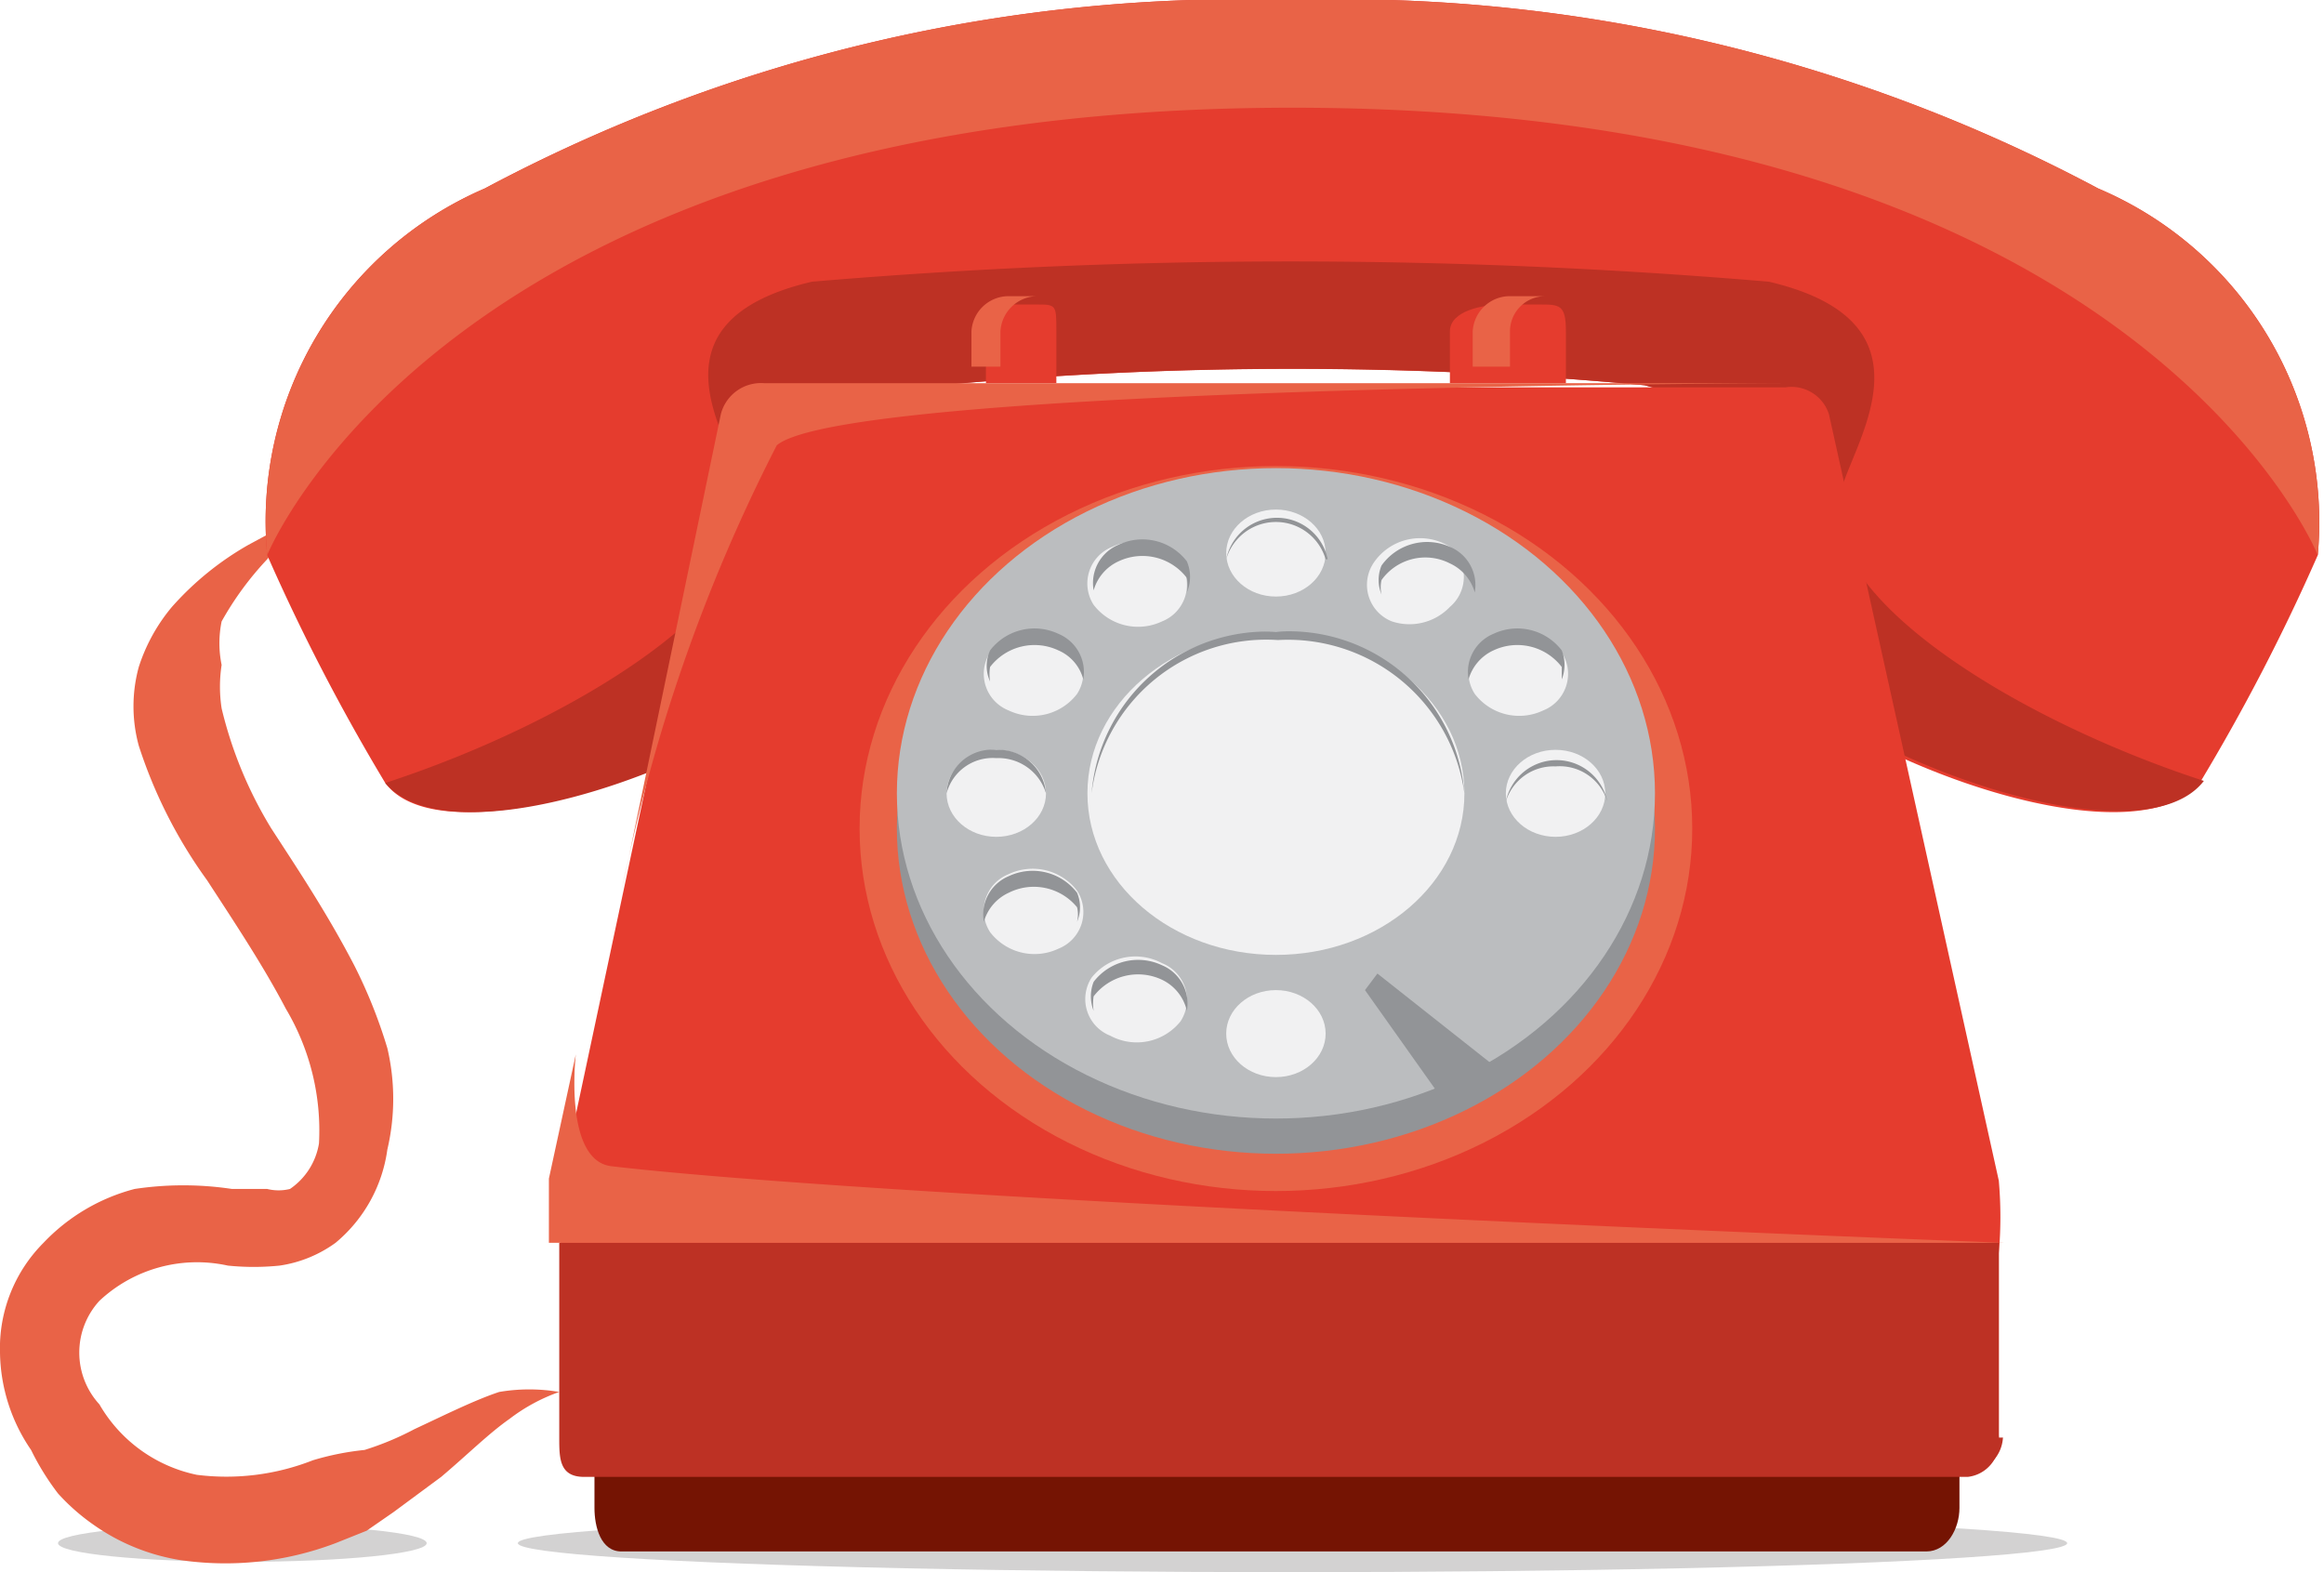 <svg xmlns="http://www.w3.org/2000/svg" viewBox="0 0 11.22 7.59"><defs><style>.cls-2{fill:#231f20;opacity:.2;mix-blend-mode:multiply}.cls-3{fill:#e96347}.cls-4{fill:#e53c2e}.cls-5{fill:#bd3124}.cls-7{fill:#929497}.cls-9{fill:#f1f1f2}</style></defs><g style="isolation:isolate"><g id="Layer_2" data-name="Layer 2"><g id="Layer_1-2" data-name="Layer 1"><ellipse class="cls-2" cx="1.17" cy="7.45" rx=".89" ry=".09"></ellipse><ellipse class="cls-2" cx="6.24" cy="7.45" rx="3.74" ry=".14"></ellipse><path class="cls-3" d="M1.54 2.41a3.73 3.73 0 00-.25.29 1.51 1.51 0 00-.22.3.52.52 0 000 .21.69.69 0 000 .21 2 2 0 00.24.58c.13.2.27.41.4.66a2.43 2.43 0 01.16.4 1.07 1.07 0 010 .49.71.71 0 01-.25.45.61.61 0 01-.27.11 1.23 1.23 0 01-.25 0 .69.69 0 00-.62.17.37.37 0 000 .5.71.71 0 00.47.34 1.14 1.14 0 00.56-.07A1.32 1.32 0 011.76 7 1.4 1.4 0 002 6.9c.15-.07.29-.14.41-.18a.86.86 0 01.29 0h.1-.1a.87.87 0 00-.24.13c-.1.07-.2.17-.33.28l-.23.17-.13.09-.15.06a1.5 1.5 0 01-.76.08 1 1 0 01-.41-.17 1 1 0 01-.17-.15A1.24 1.24 0 01.15 7 .85.85 0 010 6.53.72.72 0 01.21 6a.93.93 0 01.44-.26 1.58 1.58 0 01.47 0h.17a.23.23 0 00.11 0 .33.33 0 00.14-.22 1.15 1.15 0 00-.16-.65c-.11-.21-.25-.42-.38-.62a2.32 2.32 0 01-.33-.65.72.72 0 010-.38.86.86 0 01.16-.29 1.45 1.45 0 01.37-.3l.26-.14z"></path><path class="cls-4" d="M6.24 0a7.77 7.77 0 00-3.9.91 1.75 1.75 0 00-1.05 1.77 9.75 9.75 0 00.57 1.1c.38.51 2.65-.48 2.43-1.14-.06-.18-.34-.63.25-.78a18.31 18.31 0 013.4 0c.6.15.32.6.25.78-.22.66 2 1.65 2.43 1.14a9.66 9.66 0 00.57-1.1A1.75 1.75 0 0010.13.91 7.77 7.77 0 006.24 0z"></path><path class="cls-5" d="M3.92 1.36a27.32 27.32 0 014.62 0c.81.19.43.74.35 1-.17.48.8 1.1 1.75 1.41-.4.52-2.64-.47-2.45-1.13.06-.18.34-.63-.25-.78a18.16 18.16 0 00-3.4 0c-.6.15-.31.6-.25.78.22.66-2 1.65-2.43 1.14.95-.31 1.92-.93 1.75-1.41-.11-.27-.5-.82.31-1.01z"></path><path class="cls-4" d="M2.71 5.71a2 2 0 000 .35v.87c0 .1 0 .19.12.19H9.5a.17.17 0 00.15-.19v-.88a2 2 0 000-.35L8.83 2a.19.19 0 00-.21-.13H3.69A.18.18 0 003.5 2z"></path><path d="M9.46 7.28c0 .1-.06.21-.16.21H3c-.1 0-.13-.12-.13-.21v-.17h6.59z" fill="#751403"></path><path class="cls-5" d="M2.7 6v.94c0 .1 0 .19.12.19H9.5a.17.17 0 00.15-.19V6z"></path><path class="cls-3" d="M2.65 6v-.31l.13-.6s-.06.51.17.54C4.4 5.8 9.68 6 9.68 6zm8.54-3.32A1.75 1.75 0 0010.13.91 7.77 7.77 0 006.24 0a7.77 7.77 0 00-3.9.91 1.75 1.75 0 00-1.05 1.77S2.16.52 6.24.52s4.95 2.16 4.95 2.16z"></path><path class="cls-4" d="M7 1.85V1.6c0-.1.16-.13.26-.13h.17c.1 0 .13 0 .13.13v.25zm-2.24 0V1.6c0-.1 0-.13.1-.13H5c.1 0 .1 0 .1.13v.25z"></path><path class="cls-3" d="M8.63 1.85H3.69a.2.2 0 00-.21.15L3 4.31a8.21 8.21 0 01.75-2.16c.34-.29 4.88-.3 4.88-.3z"></path><ellipse class="cls-3" cx="6.16" cy="4" rx="2.01" ry="1.75"></ellipse><ellipse class="cls-7" cx="6.16" cy="4" rx="1.83" ry="1.57"></ellipse><ellipse cx="6.16" cy="3.83" rx="1.83" ry="1.57" fill="#bbbdbf"></ellipse><ellipse class="cls-9" cx="6.16" cy="3.83" rx=".91" ry=".78"></ellipse><ellipse class="cls-9" cx="7.51" cy="3.83" rx=".24" ry=".21"></ellipse><path class="cls-9" d="M7.12 3.35a.19.19 0 01.09-.28.27.27 0 01.33.08.19.19 0 01-.09.28.27.27 0 01-.33-.08zM6.72 3a.19.19 0 01-.09-.28.27.27 0 01.37-.08.19.19 0 010 .29.27.27 0 01-.28.07z"></path><ellipse class="cls-9" cx="6.16" cy="2.67" rx=".24" ry=".21"></ellipse><path class="cls-9" d="M5.61 3a.27.27 0 01-.33-.08.19.19 0 01.09-.28.27.27 0 01.33.08.19.19 0 01-.09.28zm-.41.35a.27.27 0 01-.33.08.19.19 0 01-.09-.28.26.26 0 01.33-.08.19.19 0 01.09.28z"></path><ellipse class="cls-9" cx="4.81" cy="3.83" rx=".24" ry=".21"></ellipse><path class="cls-9" d="M5.2 4.3a.19.19 0 01-.09.28.27.27 0 01-.33-.08.19.19 0 01.09-.28.27.27 0 01.33.08zm.41.35a.19.19 0 01.09.28.27.27 0 01-.34.07.19.19 0 01-.09-.28.27.27 0 01.34-.07z"></path><ellipse class="cls-9" cx="6.16" cy="4.99" rx=".24" ry=".21"></ellipse><path class="cls-7" d="M7.51 3.7a.24.24 0 00-.24.17.25.25 0 01.49 0 .24.24 0 00-.25-.17zm.03-.48a.27.27 0 00-.33-.08.22.22 0 00-.12.14.2.2 0 01.12-.22.27.27 0 01.33.08.19.19 0 010 .14zM7 2.64a.2.2 0 01.12.22.22.22 0 00-.12-.14.26.26 0 00-.33.08.15.15 0 000 .07.18.18 0 010-.14.27.27 0 01.33-.09zm-.6.06a.25.25 0 00-.48 0 .25.25 0 01.49 0 .11.11 0 01-.01 0zM5.92 5a.25.25 0 01.48 0 .25.25 0 00-.48 0zm-.31-.27a.27.27 0 00-.33.08.22.22 0 000 .07.19.19 0 010-.14.27.27 0 01.33-.08.2.2 0 01.12.22.22.22 0 00-.12-.15zm.12-1.87a.18.18 0 000-.07.27.27 0 00-.33-.08.22.22 0 00-.12.14.2.2 0 01.12-.22.27.27 0 01.33.08.19.19 0 010 .15zm.43.19a.85.85 0 01.91.78.86.86 0 00-.9-.74.85.85 0 00-.9.74.85.85 0 01.89-.78zm-1.11.78a.24.24 0 00-.24-.17.23.23 0 00-.24.17.22.22 0 01.24-.21.23.23 0 01.24.21zm-.27-.69a.27.27 0 01.33-.08.2.2 0 01.12.22.21.21 0 00-.12-.14.27.27 0 00-.33.08.22.22 0 000 .07.18.18 0 010-.15zm.09 1.09a.27.27 0 01.33.08.18.18 0 010 .14.15.15 0 000-.07.27.27 0 00-.33-.07.22.22 0 00-.12.14.2.2 0 01.12-.22zm2.11 1.1l-.39-.55.06-.08.62.49-.29.14z"></path><path d="M2.82 7.11H9.5a.18.18 0 00.17-.17z" style="mix-blend-mode:multiply" fill="#bd3124"></path><path class="cls-3" d="M5 1.43a.18.18 0 00-.17.17v.17h-.14V1.6a.18.18 0 01.17-.17zm2.46 0a.17.17 0 00-.17.17v.17h-.18V1.6a.18.18 0 01.17-.17z"></path></g></g></g></svg>